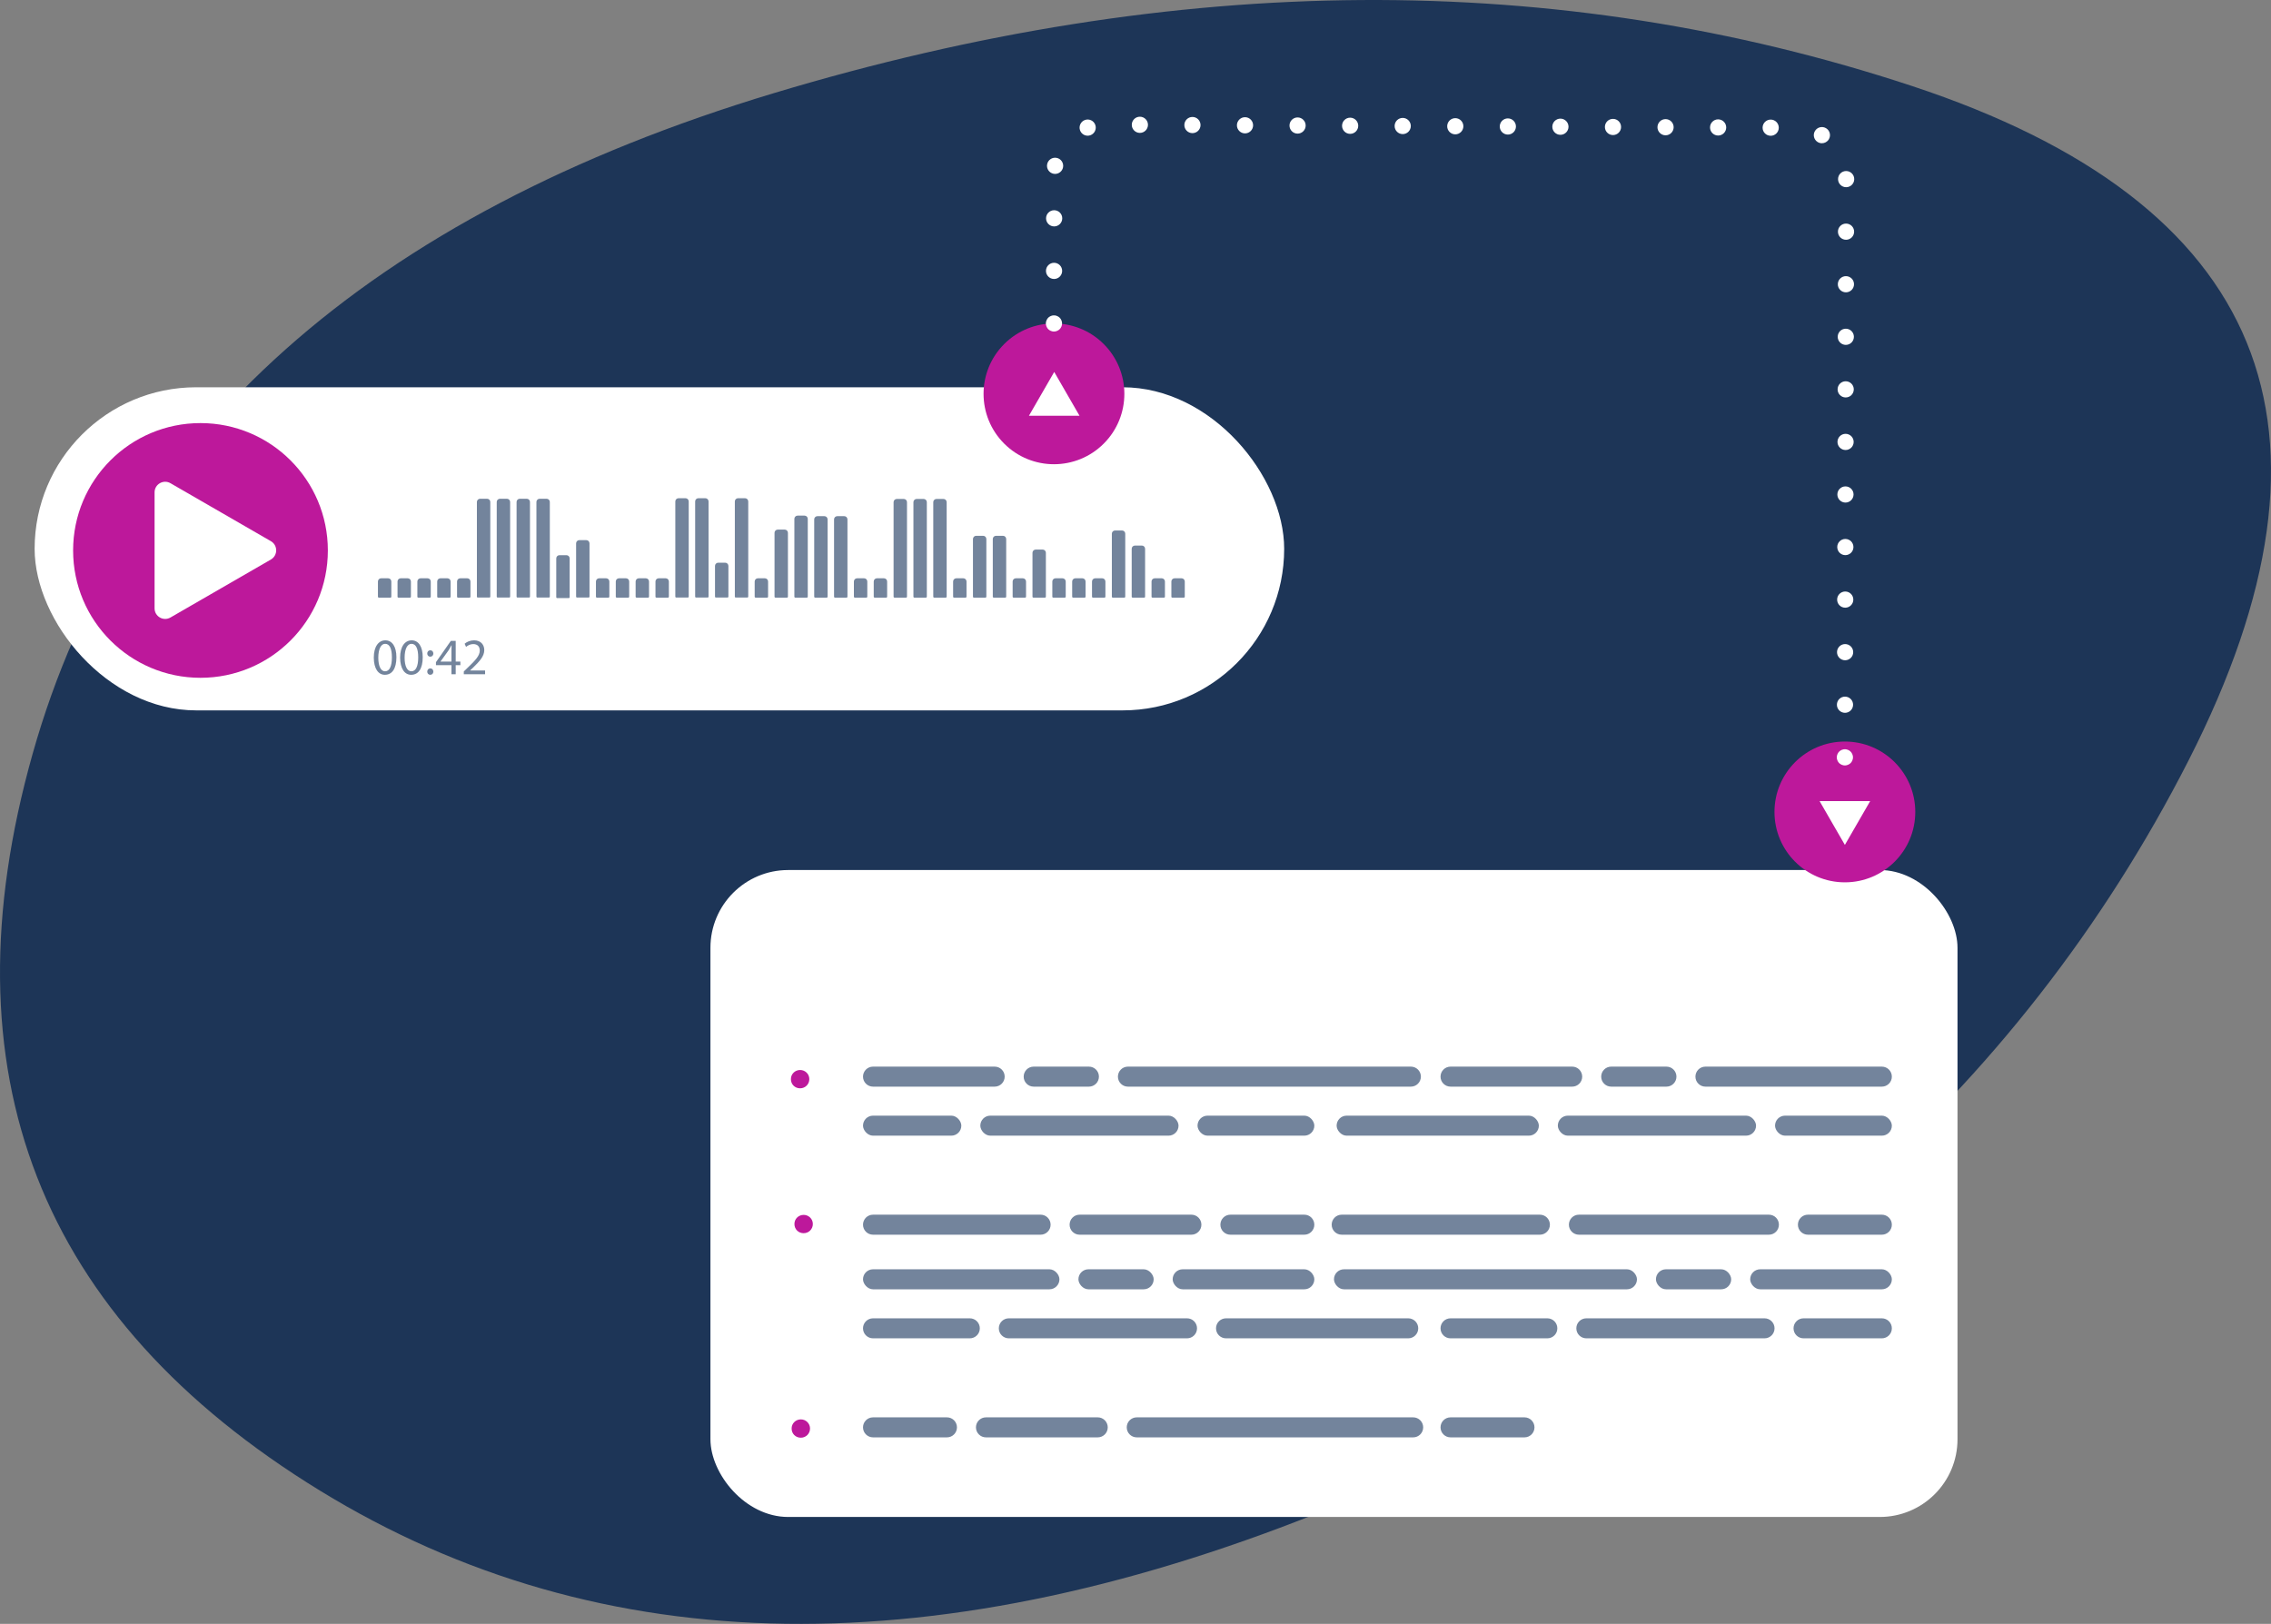 <?xml version="1.0" encoding="UTF-8"?><svg id="Layer_2" xmlns="http://www.w3.org/2000/svg" viewBox="0 0 3627.33 2594.05"><rect x="0" y="0" width="3627.33" height="2594.05" fill="#808080" stroke="none"/><defs><style>.cls-1{fill:#fff;}.cls-2{fill:#bd189b;}.cls-3{fill:#73849c;}.cls-4{fill:#1d3557;}</style></defs><g id="bulb"><path id="blob" class="cls-4" d="m3495.37,1215.33c-271.4,531.92-724.17,928.19-1358.3,1188.8-634.13,260.61-1176.06,253.02-1625.78-22.78C61.56,2105.55-91.48,1713.09,52.16,1203.99,195.8,694.89,590.48,343.14,1236.2,148.73c645.72-194.41,1251.53-198.23,1817.43-11.44,565.9,186.78,713.14,546.13,441.74,1078.05Z"/></g><g id="text_bubble"><rect class="cls-1" x="1134.75" y="1389.83" width="1991.86" height="1033.45" rx="124.18" ry="124.18" transform="translate(4261.35 3813.12) rotate(180)"/><path class="cls-3" d="m1801.57,1735.86h451.94c8.83,0,15.99-7.16,15.99-15.99h0c0-8.83-7.16-15.99-15.99-15.99h-451.94c-8.83,0-15.99,7.16-15.99,15.99h0c0,8.83,7.16,15.99,15.99,15.99Z"/><path class="cls-3" d="m1651.04,1735.86h88.21c8.83,0,15.99-7.16,15.99-15.99h0c0-8.83-7.16-15.99-15.99-15.99h-88.21c-8.83,0-15.99,7.16-15.99,15.99h0c0,8.83,7.16,15.99,15.99,15.99Z"/><path class="cls-3" d="m1394.43,1735.86h194.3c8.83,0,15.99-7.16,15.99-15.99h0c0-8.83-7.16-15.99-15.99-15.99h-194.3c-8.83,0-15.99,7.16-15.99,15.99h0c0,8.83,7.16,15.99,15.99,15.99Z"/><rect class="cls-3" x="1912.73" y="1782.19" width="186.57" height="31.98" rx="15.99" ry="15.99" transform="translate(4012.04 3596.37) rotate(-180)"/><rect class="cls-3" x="1565.81" y="1782.19" width="316.6" height="31.98" rx="15.99" ry="15.99" transform="translate(3448.21 3596.37) rotate(-180)"/><rect class="cls-3" x="1378.44" y="1782.19" width="157.03" height="31.98" rx="15.99" ry="15.99" transform="translate(2913.91 3596.37) rotate(-180)"/><path class="cls-3" d="m1965.24,1972.38h118.07c8.83,0,15.99-7.16,15.99-15.99h0c0-8.83-7.16-15.99-15.99-15.99h-118.07c-8.83,0-15.99,7.16-15.99,15.99h0c0,8.83,7.16,15.99,15.99,15.99Z"/><path class="cls-3" d="m1724.4,1972.38h178.53c8.83,0,15.99-7.16,15.99-15.99h0c0-8.83-7.16-15.99-15.99-15.99h-178.53c-8.83,0-15.99,7.16-15.99,15.99h0c0,8.83,7.16,15.99,15.99,15.99Z"/><path class="cls-3" d="m1394.43,1972.38h267.65c8.83,0,15.99-7.16,15.99-15.99h0c0-8.83-7.16-15.99-15.99-15.99h-267.65c-8.83,0-15.99,7.16-15.99,15.99h0c0,8.83,7.16,15.99,15.99,15.99Z"/><path class="cls-3" d="m2724,1735.86h281.75c8.83,0,15.99-7.16,15.99-15.99h0c0-8.83-7.16-15.99-15.99-15.99h-281.75c-8.83,0-15.99,7.16-15.99,15.99h0c0,8.83,7.16,15.99,15.99,15.99Z"/><path class="cls-3" d="m2573.48,1735.86h88.21c8.83,0,15.99-7.16,15.99-15.99h0c0-8.83-7.16-15.99-15.99-15.99h-88.21c-8.83,0-15.99,7.16-15.99,15.99h0c0,8.83,7.16,15.99,15.99,15.99Z"/><path class="cls-3" d="m2316.86,1735.86h194.3c8.83,0,15.99-7.16,15.99-15.99h0c0-8.83-7.16-15.99-15.99-15.99h-194.3c-8.83,0-15.99,7.16-15.99,15.99h0c0,8.83,7.16,15.99,15.99,15.99Z"/><rect class="cls-3" x="2835.17" y="1782.19" width="186.57" height="31.98" rx="15.99" ry="15.99" transform="translate(5856.91 3596.37) rotate(-180)"/><rect class="cls-3" x="2488.24" y="1782.19" width="316.6" height="31.98" rx="15.99" ry="15.99" transform="translate(5293.07 3596.37) rotate(-180)"/><rect class="cls-3" x="2134.9" y="1782.19" width="323" height="31.98" rx="15.99" ry="15.99" transform="translate(4592.81 3596.37) rotate(-180)"/><path class="cls-3" d="m2887.68,1972.38h118.07c8.83,0,15.99-7.16,15.99-15.99h0c0-8.83-7.16-15.99-15.99-15.99h-118.07c-8.83,0-15.99,7.16-15.99,15.99h0c0,8.83,7.16,15.99,15.99,15.99Z"/><path class="cls-3" d="m2521.89,1972.38h303.47c8.83,0,15.99-7.16,15.99-15.99h0c0-8.83-7.16-15.99-15.99-15.99h-303.47c-8.83,0-15.99,7.16-15.99,15.99h0c0,8.83,7.16,15.99,15.99,15.99Z"/><path class="cls-3" d="m2143,1972.38h316.57c8.83,0,15.99-7.16,15.99-15.99h0c0-8.83-7.16-15.99-15.99-15.99h-316.57c-8.83,0-15.99,7.16-15.99,15.99h0c0,8.83,7.16,15.99,15.99,15.99Z"/><rect class="cls-3" x="2130.68" y="2027.63" width="483.92" height="31.98" rx="15.99" ry="15.99"/><rect class="cls-3" x="2644.93" y="2027.63" width="120.19" height="31.98" rx="15.99" ry="15.99"/><rect class="cls-3" x="2795.46" y="2027.63" width="226.28" height="31.98" rx="15.99" ry="15.99"/><path class="cls-3" d="m2471.45,2137.93h-154.59c-8.83,0-15.99-7.16-15.99-15.99h0c0-8.83,7.16-15.99,15.99-15.99h154.59c8.83,0,15.99,7.16,15.99,15.99h0c0,8.83-7.16,15.99-15.99,15.99Z"/><path class="cls-3" d="m2818.38,2137.93h-284.61c-8.83,0-15.99-7.16-15.99-15.99h0c0-8.83,7.16-15.99,15.99-15.99h284.61c8.83,0,15.99,7.16,15.99,15.99h0c0,8.83-7.16,15.99-15.99,15.99Z"/><path class="cls-3" d="m3005.75,2137.93h-125.05c-8.83,0-15.99-7.16-15.99-15.99h0c0-8.83,7.16-15.99,15.99-15.99h125.05c8.83,0,15.99,7.16,15.99,15.99h0c0,8.83-7.16,15.99-15.99,15.99Z"/><path class="cls-3" d="m2434.94,2296.13h-118.07c-8.83,0-15.99-7.16-15.99-15.99h0c0-8.83,7.16-15.99,15.99-15.99h118.07c8.83,0,15.99,7.16,15.99,15.99h0c0,8.83-7.16,15.99-15.99,15.99Z"/><rect class="cls-3" x="1378.44" y="2027.63" width="313.73" height="31.98" rx="15.99" ry="15.99"/><rect class="cls-3" x="1722.5" y="2027.63" width="120.19" height="31.98" rx="15.99" ry="15.99"/><rect class="cls-3" x="1873.03" y="2027.63" width="226.28" height="31.98" rx="15.99" ry="15.99"/><path class="cls-3" d="m1549.02,2137.93h-154.59c-8.83,0-15.99-7.16-15.99-15.99h0c0-8.83,7.16-15.99,15.99-15.99h154.59c8.83,0,15.99,7.16,15.99,15.99h0c0,8.83-7.16,15.99-15.99,15.99Z"/><path class="cls-3" d="m1895.95,2137.93h-284.61c-8.83,0-15.99-7.16-15.99-15.99h0c0-8.83,7.16-15.99,15.99-15.99h284.61c8.83,0,15.99,7.16,15.99,15.99h0c0,8.83-7.16,15.99-15.99,15.99Z"/><path class="cls-3" d="m2249.28,2137.93h-291.02c-8.83,0-15.99-7.16-15.99-15.99h0c0-8.83,7.16-15.99,15.99-15.99h291.02c8.83,0,15.99,7.16,15.99,15.99h0c0,8.83-7.16,15.99-15.99,15.99Z"/><path class="cls-3" d="m1512.5,2296.13h-118.07c-8.83,0-15.99-7.16-15.99-15.99h0c0-8.83,7.16-15.99,15.99-15.99h118.07c8.83,0,15.99,7.16,15.99,15.99h0c0,8.83-7.16,15.99-15.99,15.99Z"/><path class="cls-3" d="m1753.35,2296.13h-178.53c-8.83,0-15.99-7.16-15.99-15.99h0c0-8.83,7.16-15.99,15.99-15.99h178.53c8.83,0,15.99,7.16,15.99,15.99h0c0,8.83-7.16,15.99-15.99,15.99Z"/><path class="cls-3" d="m2257.18,2296.13h-441.52c-8.83,0-15.99-7.16-15.99-15.99h0c0-8.83,7.16-15.99,15.99-15.99h441.52c8.83,0,15.99,7.16,15.99,15.99h0c0,8.83-7.16,15.99-15.99,15.99Z"/><path class="cls-2" d="m1263.28,1723.97c-.14-8.26,6.58-14.7,14.7-14.7s14.7,6.44,14.7,14.56-6.44,14.7-14.7,14.7-14.7-6.3-14.7-14.56Z"/><path class="cls-2" d="m1268.9,1955.42c-.14-8.26,6.58-14.7,14.7-14.7s14.7,6.44,14.7,14.56-6.44,14.7-14.7,14.7-14.7-6.3-14.7-14.56Z"/><path class="cls-2" d="m1264.42,2282.11c-.14-8.26,6.58-14.7,14.7-14.7s14.7,6.44,14.7,14.56-6.44,14.7-14.7,14.7-14.7-6.3-14.7-14.56Z"/></g><g id="audio_message"><rect class="cls-1" x="55.31" y="618.64" width="1995.83" height="516.16" rx="258.08" ry="258.08"/><path class="cls-2" d="m320.22,675.86h0c-112.36,0-203.45,91.09-203.45,203.45h0c0,112.36,91.09,203.45,203.45,203.45h0c112.36,0,203.45-91.09,203.45-203.45h0c0-112.36-91.09-203.45-203.45-203.45Zm112.46,217.95l-80.21,46.31-80.21,46.31c-11.28,6.51-25.37-1.63-25.37-14.65v-185.25c0-13.02,14.09-21.16,25.37-14.65l80.21,46.31,80.21,46.31c11.28,6.51,11.28,22.78,0,29.29Z"/><path class="cls-3" d="m633.17,1049.85c0,18.1-6.72,28.1-18.52,28.1-10.4,0-17.45-9.75-17.61-27.36,0-17.86,7.7-27.69,18.52-27.69s17.61,9.99,17.61,26.95Zm-28.92.82c0,13.85,4.26,21.71,10.81,21.71,7.37,0,10.9-8.6,10.9-22.2s-3.36-21.71-10.81-21.71c-6.31,0-10.9,7.7-10.9,22.2Z"/><path class="cls-3" d="m675.2,1049.85c0,18.1-6.72,28.1-18.52,28.1-10.4,0-17.45-9.75-17.61-27.36,0-17.86,7.7-27.69,18.52-27.69s17.61,9.99,17.61,26.95Zm-28.92.82c0,13.85,4.26,21.71,10.81,21.71,7.37,0,10.9-8.6,10.9-22.2s-3.36-21.71-10.81-21.71c-6.31,0-10.9,7.7-10.9,22.2Z"/><path class="cls-3" d="m682.41,1043.95c0-3.03,2.05-5.16,4.92-5.16s4.75,2.13,4.83,5.16c0,2.87-1.88,5.08-4.92,5.08-2.87,0-4.83-2.21-4.83-5.08Zm0,28.92c0-3.03,2.05-5.16,4.92-5.16s4.75,2.13,4.83,5.16c0,2.87-1.88,5.08-4.92,5.08-2.87,0-4.83-2.21-4.83-5.08Z"/><path class="cls-3" d="m721.07,1077.04v-14.5h-24.74v-4.75l23.76-34h7.78v33.1h7.46v5.65h-7.46v14.5h-6.8Zm0-20.15v-17.78c0-2.79.08-5.57.25-8.36h-.25c-1.64,3.11-2.95,5.41-4.42,7.86l-13.03,18.11v.16h17.45Z"/><path class="cls-3" d="m740.82,1077.04v-4.42l5.65-5.49c13.6-12.94,19.74-19.83,19.83-27.85,0-5.41-2.62-10.4-10.57-10.4-4.83,0-8.85,2.46-11.31,4.51l-2.29-5.08c3.69-3.11,8.93-5.41,15.07-5.41,11.47,0,16.3,7.86,16.3,15.48,0,9.83-7.13,17.78-18.35,28.59l-4.26,3.93v.16h23.92v5.98h-34Z"/><path class="cls-3" d="m608.78,923.77h11.14c2.83,0,5.13,2.3,5.13,5.13v24.32c0,.8-.65,1.45-1.45,1.45h-18.5c-.8,0-1.45-.65-1.45-1.45v-24.32c0-2.83,2.3-5.13,5.13-5.13Z"/><path class="cls-3" d="m640.07,923.77h11.14c2.83,0,5.13,2.3,5.13,5.13v24.32c0,.8-.65,1.45-1.45,1.45h-18.5c-.8,0-1.45-.65-1.45-1.45v-24.32c0-2.83,2.3-5.13,5.13-5.13Z"/><path class="cls-3" d="m671.76,923.77h11.14c2.83,0,5.13,2.3,5.13,5.13v24.32c0,.8-.65,1.45-1.45,1.45h-18.5c-.8,0-1.45-.65-1.45-1.45v-24.32c0-2.83,2.3-5.13,5.13-5.13Z"/><path class="cls-3" d="m703.45,923.77h11.14c2.83,0,5.13,2.3,5.13,5.13v24.32c0,.8-.65,1.45-1.45,1.45h-18.5c-.8,0-1.45-.65-1.45-1.45v-24.32c0-2.83,2.3-5.13,5.13-5.13Z"/><path class="cls-3" d="m735.15,923.77h11.14c2.83,0,5.13,2.3,5.13,5.13v24.32c0,.8-.65,1.45-1.45,1.45h-18.5c-.8,0-1.45-.65-1.45-1.45v-24.32c0-2.83,2.3-5.13,5.13-5.13Z"/><path class="cls-3" d="m766.84,796.73h11.14c2.83,0,5.13,2.3,5.13,5.13v151.23c0,.8-.65,1.45-1.45,1.45h-18.5c-.8,0-1.45-.65-1.45-1.45v-151.23c0-2.83,2.3-5.13,5.13-5.13Z"/><path class="cls-3" d="m798.53,796.73h11.14c2.83,0,5.13,2.3,5.13,5.13v151.23c0,.8-.65,1.45-1.45,1.45h-18.5c-.8,0-1.45-.65-1.45-1.45v-151.23c0-2.83,2.3-5.13,5.13-5.13Z"/><path class="cls-3" d="m830.23,796.73h11.14c2.83,0,5.13,2.3,5.13,5.13v151.23c0,.8-.65,1.45-1.45,1.45h-18.5c-.8,0-1.45-.65-1.45-1.45v-151.23c0-2.83,2.3-5.13,5.13-5.13Z"/><path class="cls-3" d="m861.92,796.73h11.14c2.83,0,5.13,2.3,5.13,5.13v151.23c0,.8-.65,1.45-1.45,1.45h-18.5c-.8,0-1.45-.65-1.45-1.45v-151.23c0-2.83,2.3-5.13,5.13-5.13Z"/><path class="cls-3" d="m893.61,886.86h11.14c2.83,0,5.13,2.3,5.13,5.13v61.96c0,.8-.65,1.45-1.45,1.45h-18.5c-.8,0-1.45-.65-1.45-1.45v-61.96c0-2.83,2.3-5.13,5.13-5.13Z"/><path class="cls-3" d="m925.31,862.83h11.14c2.83,0,5.13,2.3,5.13,5.13v85.13c0,.8-.65,1.45-1.45,1.45h-18.5c-.8,0-1.45-.65-1.45-1.45v-85.13c0-2.83,2.3-5.13,5.13-5.13Z"/><path class="cls-3" d="m957,923.77h11.14c2.83,0,5.13,2.3,5.13,5.13v24.32c0,.8-.65,1.45-1.45,1.45h-18.5c-.8,0-1.45-.65-1.45-1.45v-24.32c0-2.83,2.3-5.13,5.13-5.13Z"/><path class="cls-3" d="m988.69,923.77h11.14c2.83,0,5.13,2.3,5.13,5.13v24.32c0,.8-.65,1.45-1.45,1.45h-18.5c-.8,0-1.45-.65-1.45-1.45v-24.32c0-2.83,2.3-5.13,5.13-5.13Z"/><path class="cls-3" d="m1020.38,923.77h11.14c2.83,0,5.13,2.3,5.13,5.13v24.32c0,.8-.65,1.45-1.45,1.45h-18.5c-.8,0-1.45-.65-1.45-1.45v-24.32c0-2.83,2.3-5.13,5.13-5.13Z"/><path class="cls-3" d="m1052.08,923.77h11.14c2.83,0,5.13,2.3,5.13,5.13v24.32c0,.8-.65,1.45-1.45,1.45h-18.5c-.8,0-1.45-.65-1.45-1.45v-24.32c0-2.83,2.3-5.13,5.13-5.13Z"/><path class="cls-3" d="m1083.77,795.87h11.14c2.83,0,5.13,2.3,5.13,5.13v152.09c0,.8-.65,1.45-1.45,1.45h-18.5c-.8,0-1.45-.65-1.45-1.45v-152.09c0-2.83,2.3-5.13,5.13-5.13Z"/><path class="cls-3" d="m1115.46,795.87h11.14c2.83,0,5.13,2.3,5.13,5.13v152.09c0,.8-.65,1.45-1.45,1.45h-18.5c-.8,0-1.45-.65-1.45-1.45v-152.09c0-2.83,2.3-5.13,5.13-5.13Z"/><path class="cls-3" d="m1147.16,898.88h11.14c2.83,0,5.13,2.3,5.13,5.13v49.08c0,.8-.65,1.45-1.45,1.45h-18.5c-.8,0-1.45-.65-1.45-1.45v-49.08c0-2.83,2.3-5.13,5.13-5.13Z"/><path class="cls-3" d="m1178.85,795.87h11.14c2.83,0,5.13,2.3,5.13,5.13v152.09c0,.8-.65,1.45-1.45,1.45h-18.5c-.8,0-1.45-.65-1.45-1.45v-152.09c0-2.83,2.3-5.13,5.13-5.13Z"/><path class="cls-3" d="m1210.54,923.77h11.14c2.83,0,5.13,2.3,5.13,5.13v24.32c0,.8-.65,1.45-1.45,1.45h-18.5c-.8,0-1.45-.65-1.45-1.45v-24.32c0-2.83,2.3-5.13,5.13-5.13Z"/><path class="cls-3" d="m1242.24,846h11.14c2.83,0,5.13,2.3,5.13,5.13v102.09c0,.8-.65,1.45-1.45,1.45h-18.5c-.8,0-1.45-.65-1.45-1.45v-102.09c0-2.83,2.3-5.13,5.13-5.13Z"/><path class="cls-3" d="m1273.93,823.69h11.14c2.83,0,5.13,2.3,5.13,5.13v124.4c0,.8-.65,1.45-1.45,1.45h-18.5c-.8,0-1.45-.65-1.45-1.45v-124.4c0-2.83,2.3-5.13,5.13-5.13Z"/><path class="cls-3" d="m1305.62,824.54h11.14c2.83,0,5.13,2.3,5.13,5.13v123.55c0,.8-.65,1.45-1.45,1.45h-18.5c-.8,0-1.45-.65-1.45-1.45v-123.55c0-2.83,2.3-5.13,5.13-5.13Z"/><path class="cls-3" d="m1337.32,824.54h11.14c2.83,0,5.13,2.3,5.13,5.13v123.55c0,.8-.65,1.45-1.45,1.45h-18.5c-.8,0-1.45-.65-1.45-1.45v-123.55c0-2.83,2.3-5.13,5.13-5.13Z"/><path class="cls-3" d="m1369.01,923.77h11.14c2.83,0,5.13,2.3,5.13,5.13v24.32c0,.8-.65,1.45-1.45,1.45h-18.5c-.8,0-1.45-.65-1.45-1.45v-24.32c0-2.83,2.3-5.13,5.13-5.13Z"/><path class="cls-3" d="m1400.7,923.77h11.14c2.83,0,5.13,2.3,5.13,5.13v24.32c0,.8-.65,1.45-1.45,1.45h-18.5c-.8,0-1.45-.65-1.45-1.45v-24.32c0-2.83,2.3-5.13,5.13-5.13Z"/><path class="cls-3" d="m1432.4,797.04h11.14c2.83,0,5.13,2.3,5.13,5.13v151.05c0,.8-.65,1.45-1.45,1.45h-18.5c-.8,0-1.45-.65-1.45-1.45v-151.05c0-2.83,2.3-5.13,5.13-5.13Z"/><path class="cls-3" d="m1464.09,797.04h11.14c2.83,0,5.13,2.3,5.13,5.13v151.05c0,.8-.65,1.45-1.45,1.45h-18.5c-.8,0-1.45-.65-1.45-1.45v-151.05c0-2.83,2.3-5.13,5.13-5.13Z"/><path class="cls-3" d="m1495.78,797.04h11.14c2.83,0,5.13,2.3,5.13,5.13v151.05c0,.8-.65,1.45-1.45,1.45h-18.5c-.8,0-1.45-.65-1.45-1.45v-151.05c0-2.83,2.3-5.13,5.13-5.13Z"/><path class="cls-3" d="m1527.48,923.77h11.14c2.83,0,5.13,2.3,5.13,5.13v24.32c0,.8-.65,1.45-1.45,1.45h-18.5c-.8,0-1.45-.65-1.45-1.45v-24.32c0-2.83,2.3-5.13,5.13-5.13Z"/><path class="cls-3" d="m1559.17,855.91h11.14c2.83,0,5.13,2.3,5.13,5.13v92.18c0,.8-.65,1.45-1.45,1.45h-18.5c-.8,0-1.45-.65-1.45-1.45v-92.18c0-2.83,2.3-5.13,5.13-5.13Z"/><path class="cls-3" d="m1590.86,855.91h11.14c2.83,0,5.13,2.3,5.13,5.13v92.18c0,.8-.65,1.45-1.45,1.45h-18.5c-.8,0-1.45-.65-1.45-1.45v-92.18c0-2.83,2.3-5.13,5.13-5.13Z"/><path class="cls-3" d="m1622.56,923.77h11.14c2.83,0,5.13,2.3,5.13,5.13v24.32c0,.8-.65,1.45-1.45,1.45h-18.5c-.8,0-1.45-.65-1.45-1.45v-24.32c0-2.83,2.3-5.13,5.13-5.13Z"/><path class="cls-3" d="m1654.25,877.9h11.14c2.83,0,5.13,2.3,5.13,5.13v70.19c0,.8-.65,1.45-1.45,1.45h-18.5c-.8,0-1.45-.65-1.45-1.45v-70.19c0-2.83,2.3-5.13,5.13-5.13Z"/><path class="cls-3" d="m1685.94,923.77h11.14c2.83,0,5.13,2.3,5.13,5.13v24.32c0,.8-.65,1.45-1.45,1.45h-18.5c-.8,0-1.45-.65-1.45-1.45v-24.32c0-2.83,2.3-5.13,5.13-5.13Z"/><path class="cls-3" d="m1717.64,923.77h11.14c2.83,0,5.13,2.3,5.13,5.13v24.32c0,.8-.65,1.45-1.45,1.45h-18.5c-.8,0-1.45-.65-1.45-1.45v-24.32c0-2.83,2.3-5.13,5.13-5.13Z"/><path class="cls-3" d="m1749.33,923.77h11.14c2.83,0,5.13,2.3,5.13,5.13v24.32c0,.8-.65,1.45-1.45,1.45h-18.5c-.8,0-1.45-.65-1.45-1.45v-24.32c0-2.83,2.3-5.13,5.13-5.13Z"/><path class="cls-3" d="m1781.02,847.4h11.14c2.83,0,5.13,2.3,5.13,5.13v100.69c0,.8-.65,1.45-1.45,1.45h-18.5c-.8,0-1.45-.65-1.45-1.45v-100.69c0-2.83,2.3-5.13,5.13-5.13Z"/><path class="cls-3" d="m1812.72,871.51h11.14c2.83,0,5.13,2.3,5.13,5.13v76.58c0,.8-.65,1.45-1.45,1.45h-18.5c-.8,0-1.45-.65-1.45-1.45v-76.58c0-2.83,2.3-5.13,5.13-5.13Z"/><path class="cls-3" d="m1844.41,923.77h11.14c2.83,0,5.13,2.3,5.13,5.13v24.32c0,.8-.65,1.45-1.45,1.45h-18.5c-.8,0-1.45-.65-1.45-1.45v-24.32c0-2.83,2.3-5.13,5.13-5.13Z"/><path class="cls-3" d="m1876.1,923.77h11.14c2.83,0,5.13,2.3,5.13,5.13v24.32c0,.8-.65,1.45-1.45,1.45h-18.5c-.8,0-1.45-.65-1.45-1.45v-24.32c0-2.83,2.3-5.13,5.13-5.13Z"/></g><g id="line"><circle class="cls-2" cx="1683.43" cy="629.14" r="112.45" transform="translate(48.19 1374.63) rotate(-45)"/><circle class="cls-2" cx="2946.71" cy="1297.03" r="112.45"/><path class="cls-1" d="m1683.42,529.61c-.42,0-.85-.02-1.27-.06-.42-.04-.84-.11-1.25-.19-.83-.16-1.64-.41-2.42-.74-.78-.32-1.53-.72-2.23-1.18-.35-.24-.7-.49-1.02-.76-.33-.26-.65-.55-.95-.85-.29-.3-.58-.62-.85-.94-.27-.33-.52-.67-.75-1.02-.47-.71-.87-1.46-1.19-2.24-.33-.78-.57-1.59-.74-2.41-.08-.42-.15-.84-.19-1.26-.04-.42-.06-.85-.06-1.27s.02-.85.06-1.27c.04-.42.11-.84.19-1.26.17-.82.41-1.63.74-2.41.32-.78.72-1.53,1.19-2.23.23-.36.48-.7.75-1.02.27-.33.56-.65.85-.95.3-.3.62-.58.95-.85.32-.27.67-.52,1.02-.76.7-.46,1.45-.86,2.23-1.18.78-.33,1.59-.57,2.42-.74.41-.08.83-.15,1.25-.19.84-.09,1.7-.09,2.54,0,.42.04.84.11,1.26.19.82.17,1.64.41,2.42.74.78.32,1.53.72,2.23,1.18.35.24.69.49,1.02.76.33.27.64.55.94.85.3.3.59.62.86.95.26.32.52.66.75,1.02.46.7.86,1.45,1.19,2.23.32.78.57,1.59.74,2.41.08.42.14.84.18,1.26.05.42.07.85.07,1.27s-.02.85-.07,1.27c-.04.42-.1.84-.18,1.26-.17.82-.42,1.63-.74,2.41-.33.78-.73,1.53-1.19,2.24-.23.35-.49.69-.75,1.02-.27.32-.56.64-.86.94-.3.3-.61.59-.94.85-.33.27-.67.52-1.02.76-.7.46-1.45.86-2.23,1.18-.78.33-1.6.58-2.42.74-.42.08-.84.15-1.26.19-.42.04-.85.06-1.27.06Z"/><path class="cls-1" d="m2946.86,1138.69c-7.13-.02-12.91-5.82-12.89-12.95h0c0-7.14,5.81-12.92,12.95-12.9h0c7.14.01,12.91,5.81,12.9,12.95h0c-.02,7.13-5.8,12.9-12.92,12.9h-.04Zm.19-83.96c-7.14-.02-12.92-5.82-12.9-12.96h0c.02-7.14,5.81-12.91,12.96-12.89h0c7.13,0,12.91,5.81,12.89,12.95h0c-.01,7.13-5.8,12.9-12.93,12.9h-.02Zm.18-83.97c-7.14,0-12.91-5.81-12.89-12.95h0c0-7.14,5.81-12.91,12.95-12.9h0c7.14.02,12.91,5.82,12.89,12.96h0c0,7.13-5.79,12.89-12.92,12.89h-.03Zm.18-83.96c-7.13,0-12.91-5.81-12.89-12.95h0c0-7.14,5.81-12.91,12.95-12.9h0c7.14.02,12.91,5.82,12.9,12.95h0c-.02,7.13-5.8,12.9-12.93,12.9h-.03Zm.19-83.96c-7.14-.02-12.91-5.82-12.9-12.96h0c.02-7.13,5.82-12.91,12.95-12.89h0c7.14.01,12.92,5.81,12.9,12.95h0c-.02,7.13-5.8,12.9-12.92,12.9h-.03Zm.18-83.96c-7.14-.02-12.91-5.82-12.9-12.96h0c.02-7.13,5.82-12.91,12.96-12.89h0c7.13.01,12.91,5.81,12.89,12.95h0c0,7.13-5.8,12.9-12.92,12.9h-.03Zm.18-83.97c-7.13,0-12.91-5.81-12.89-12.95h0c0-7.14,5.81-12.91,12.95-12.9h0c7.14.02,12.91,5.82,12.9,12.96h0c-.02,7.13-5.8,12.89-12.93,12.89h-.03Zm.19-83.96c-7.14,0-12.92-5.81-12.9-12.95h0c.02-7.14,5.82-12.91,12.95-12.9h0c7.14.02,12.91,5.82,12.9,12.95h0c-.02,7.13-5.8,12.9-12.92,12.9h-.03Zm.18-83.96c-7.14-.02-12.91-5.82-12.9-12.95h0c.02-7.14,5.82-12.92,12.96-12.9h0c7.13.02,12.91,5.81,12.89,12.95h0c0,7.13-5.8,12.9-12.93,12.9h-.02Zm-1264.78-21.34c-7.14-.01-12.91-5.81-12.9-12.95h0c0-7.13,5.81-12.91,12.95-12.9h0c7.14.02,12.91,5.81,12.9,12.95h0c-.01,7.13-5.8,12.9-12.92,12.9h-.03Zm1264.96-62.62c-7.14-.02-12.91-5.82-12.89-12.96h0c.01-7.14,5.81-12.91,12.95-12.89h0c7.14.01,12.91,5.81,12.9,12.95h0c-.02,7.13-5.8,12.9-12.93,12.9h-.03Zm-1264.81-21.34c-7.13-.01-12.91-5.81-12.9-12.95h0c.02-7.14,5.81-12.91,12.95-12.9h0c7.14.01,12.92,5.81,12.9,12.95h0c0,7.13-5.8,12.9-12.92,12.9h-.03Zm1265-62.63c-7.14-.01-12.92-5.81-12.9-12.95h0c0-7.14,5.81-12.91,12.95-12.9h0c7.14.02,12.91,5.82,12.9,12.96h0c-.02,7.12-5.8,12.89-12.93,12.89h-.02Zm-1265.85-21.46c-7.01-1.31-11.64-8.06-10.33-15.08h0c1.31-7.02,8.06-11.64,15.07-10.33h0c7.02,1.31,11.65,8.06,10.34,15.07h0c-1.16,6.22-6.59,10.56-12.69,10.56h0c-.79,0-1.58-.07-2.39-.22Zm1220.42-50.67c-6.1-3.71-8.03-11.66-4.31-17.76h0c3.72-6.09,11.67-8.02,17.76-4.31h0c6.1,3.72,8.03,11.67,4.31,17.77h0c-2.43,3.99-6.69,6.2-11.05,6.2h0c-2.29,0-4.61-.62-6.71-1.9Zm-75.12-10.03c-7.14-.03-12.9-5.84-12.87-12.98h0c.03-7.14,5.85-12.9,12.98-12.87h0c7.14.04,12.9,5.85,12.87,12.99h0c-.03,7.12-5.81,12.86-12.92,12.86h-.06Zm-1103.06-8.68c-2.41-6.72,1.08-14.12,7.8-16.54h0c6.72-2.41,14.12,1.08,16.53,7.8h0c2.41,6.72-1.08,14.12-7.8,16.53h0c-1.44.52-2.92.77-4.37.77h0c-5.3,0-10.27-3.29-12.16-8.56Zm1019.1,8.3c-7.14-.03-12.9-5.85-12.87-12.98h0c.03-7.14,5.84-12.9,12.98-12.87h0c7.14.03,12.9,5.85,12.87,12.99h0c-.03,7.11-5.81,12.86-12.92,12.86h-.06Zm-83.97-.38c-7.13-.04-12.9-5.85-12.86-12.99h0c.03-7.13,5.84-12.89,12.98-12.86h0c7.14.03,12.9,5.85,12.87,12.98h0c-.03,7.12-5.82,12.87-12.92,12.87h-.07Zm-83.96-.38c-7.14-.04-12.9-5.85-12.86-12.99h0c.03-7.14,5.84-12.9,12.98-12.86h0c7.14.03,12.9,5.84,12.86,12.98h0c-.03,7.12-5.81,12.87-12.92,12.87h-.06Zm-83.96-.39c-7.14-.03-12.9-5.84-12.87-12.98h0c.04-7.14,5.85-12.9,12.99-12.87h0c7.13.04,12.9,5.85,12.86,12.99h0c-.03,7.12-5.81,12.86-12.92,12.86h-.06Zm-83.96-.38c-7.14-.03-12.9-5.85-12.87-12.98h0c.03-7.14,5.85-12.9,12.98-12.87h0c7.14.03,12.9,5.85,12.87,12.98h0c-.03,7.12-5.81,12.87-12.92,12.87h-.06Zm-83.96-.38c-7.14-.04-12.9-5.85-12.87-12.99h0c.03-7.14,5.85-12.9,12.98-12.86h0c7.14.03,12.9,5.84,12.87,12.98h0c-.03,7.12-5.82,12.87-12.93,12.87h-.05Zm-83.96-.39c-7.14-.03-12.9-5.84-12.87-12.98h0c.03-7.14,5.84-12.9,12.98-12.87h0c7.14.04,12.9,5.85,12.87,12.99h0c-.03,7.12-5.82,12.87-12.93,12.87h0s-.03,0-.05-.01Zm-83.97-.38c-7.14-.03-12.9-5.84-12.86-12.98h0c.03-7.14,5.84-12.9,12.98-12.87h0c7.14.04,12.9,5.85,12.87,12.98h0c-.04,7.12-5.82,12.87-12.93,12.87h-.06Zm-83.96-.38c-7.14-.03-12.9-5.85-12.86-12.99h0c.03-7.13,5.84-12.89,12.98-12.86h0c7.14.03,12.9,5.84,12.86,12.98h0c-.03,7.12-5.81,12.87-12.92,12.87h-.06Zm-83.96-.38c-7.14-.04-12.9-5.85-12.87-12.99h0c.04-7.14,5.85-12.9,12.99-12.86h0c7.13.03,12.9,5.84,12.86,12.98h0c-.03,7.12-5.81,12.87-12.92,12.87h-.06Zm-83.96-.39c-7.14-.03-12.9-5.84-12.87-12.98h0c.03-7.14,5.85-12.9,12.98-12.87h0c7.14.03,12.9,5.85,12.87,12.99h0c-.03,7.12-5.81,12.86-12.93,12.86h-.05Zm-83.96-.38c-7.14-.03-12.9-5.85-12.87-12.98h0c.03-7.14,5.84-12.9,12.98-12.87h0c7.14.03,12.9,5.85,12.87,12.98h0c-.03,7.12-5.82,12.87-12.93,12.87h-.05Z"/><path class="cls-1" d="m2946.71,1222.74c-.42,0-.85-.02-1.27-.06-.42-.04-.84-.11-1.25-.19-.83-.17-1.64-.42-2.42-.74-.78-.32-1.53-.72-2.23-1.19-.36-.23-.7-.48-1.02-.75-.33-.27-.65-.56-.95-.85-.3-.3-.58-.62-.85-.95-.27-.32-.52-.67-.76-1.02-.46-.7-.86-1.45-1.18-2.23-.33-.78-.58-1.59-.74-2.42-.09-.41-.15-.83-.19-1.25-.04-.42-.07-.85-.07-1.27s.03-.85.07-1.27c.04-.42.1-.84.19-1.26.16-.82.41-1.64.74-2.42.32-.78.72-1.53,1.18-2.23.24-.35.49-.69.76-1.02.27-.33.55-.64.85-.94.3-.3.62-.59.95-.86.32-.26.66-.52,1.02-.75.7-.47,1.45-.87,2.23-1.19.78-.32,1.59-.57,2.42-.74.41-.08.83-.14,1.25-.18.84-.09,1.7-.09,2.54,0,.42.04.84.1,1.26.18.82.17,1.63.42,2.41.74.78.32,1.53.72,2.23,1.19.36.23.7.49,1.03.75.32.27.64.56.94.86.3.3.58.61.85.94.27.33.52.67.76,1.02.46.7.86,1.45,1.18,2.23.33.78.58,1.6.74,2.42.09.42.15.84.19,1.26.04.42.06.84.06,1.27s-.02.85-.06,1.27c-.04.42-.1.84-.19,1.25-.16.83-.41,1.64-.74,2.42-.32.78-.72,1.53-1.18,2.23-.24.35-.49.7-.76,1.02-.27.33-.55.65-.85.95-.3.29-.62.58-.94.85-.33.27-.67.52-1.03.75-.7.47-1.45.87-2.23,1.19-.78.32-1.59.57-2.41.74-.42.08-.84.15-1.26.19-.42.04-.85.06-1.27.06Z"/><g id="_ëîé_9"><polygon class="cls-1" points="2946.71 1279.76 2987.09 1279.76 2966.9 1314.73 2946.71 1349.7 2926.52 1314.73 2906.34 1279.76 2946.71 1279.76"/><polygon class="cls-1" points="1683.86 664.11 1643.48 664.11 1663.67 629.14 1683.86 594.17 1704.04 629.14 1724.23 664.11 1683.86 664.11"/></g></g></svg>